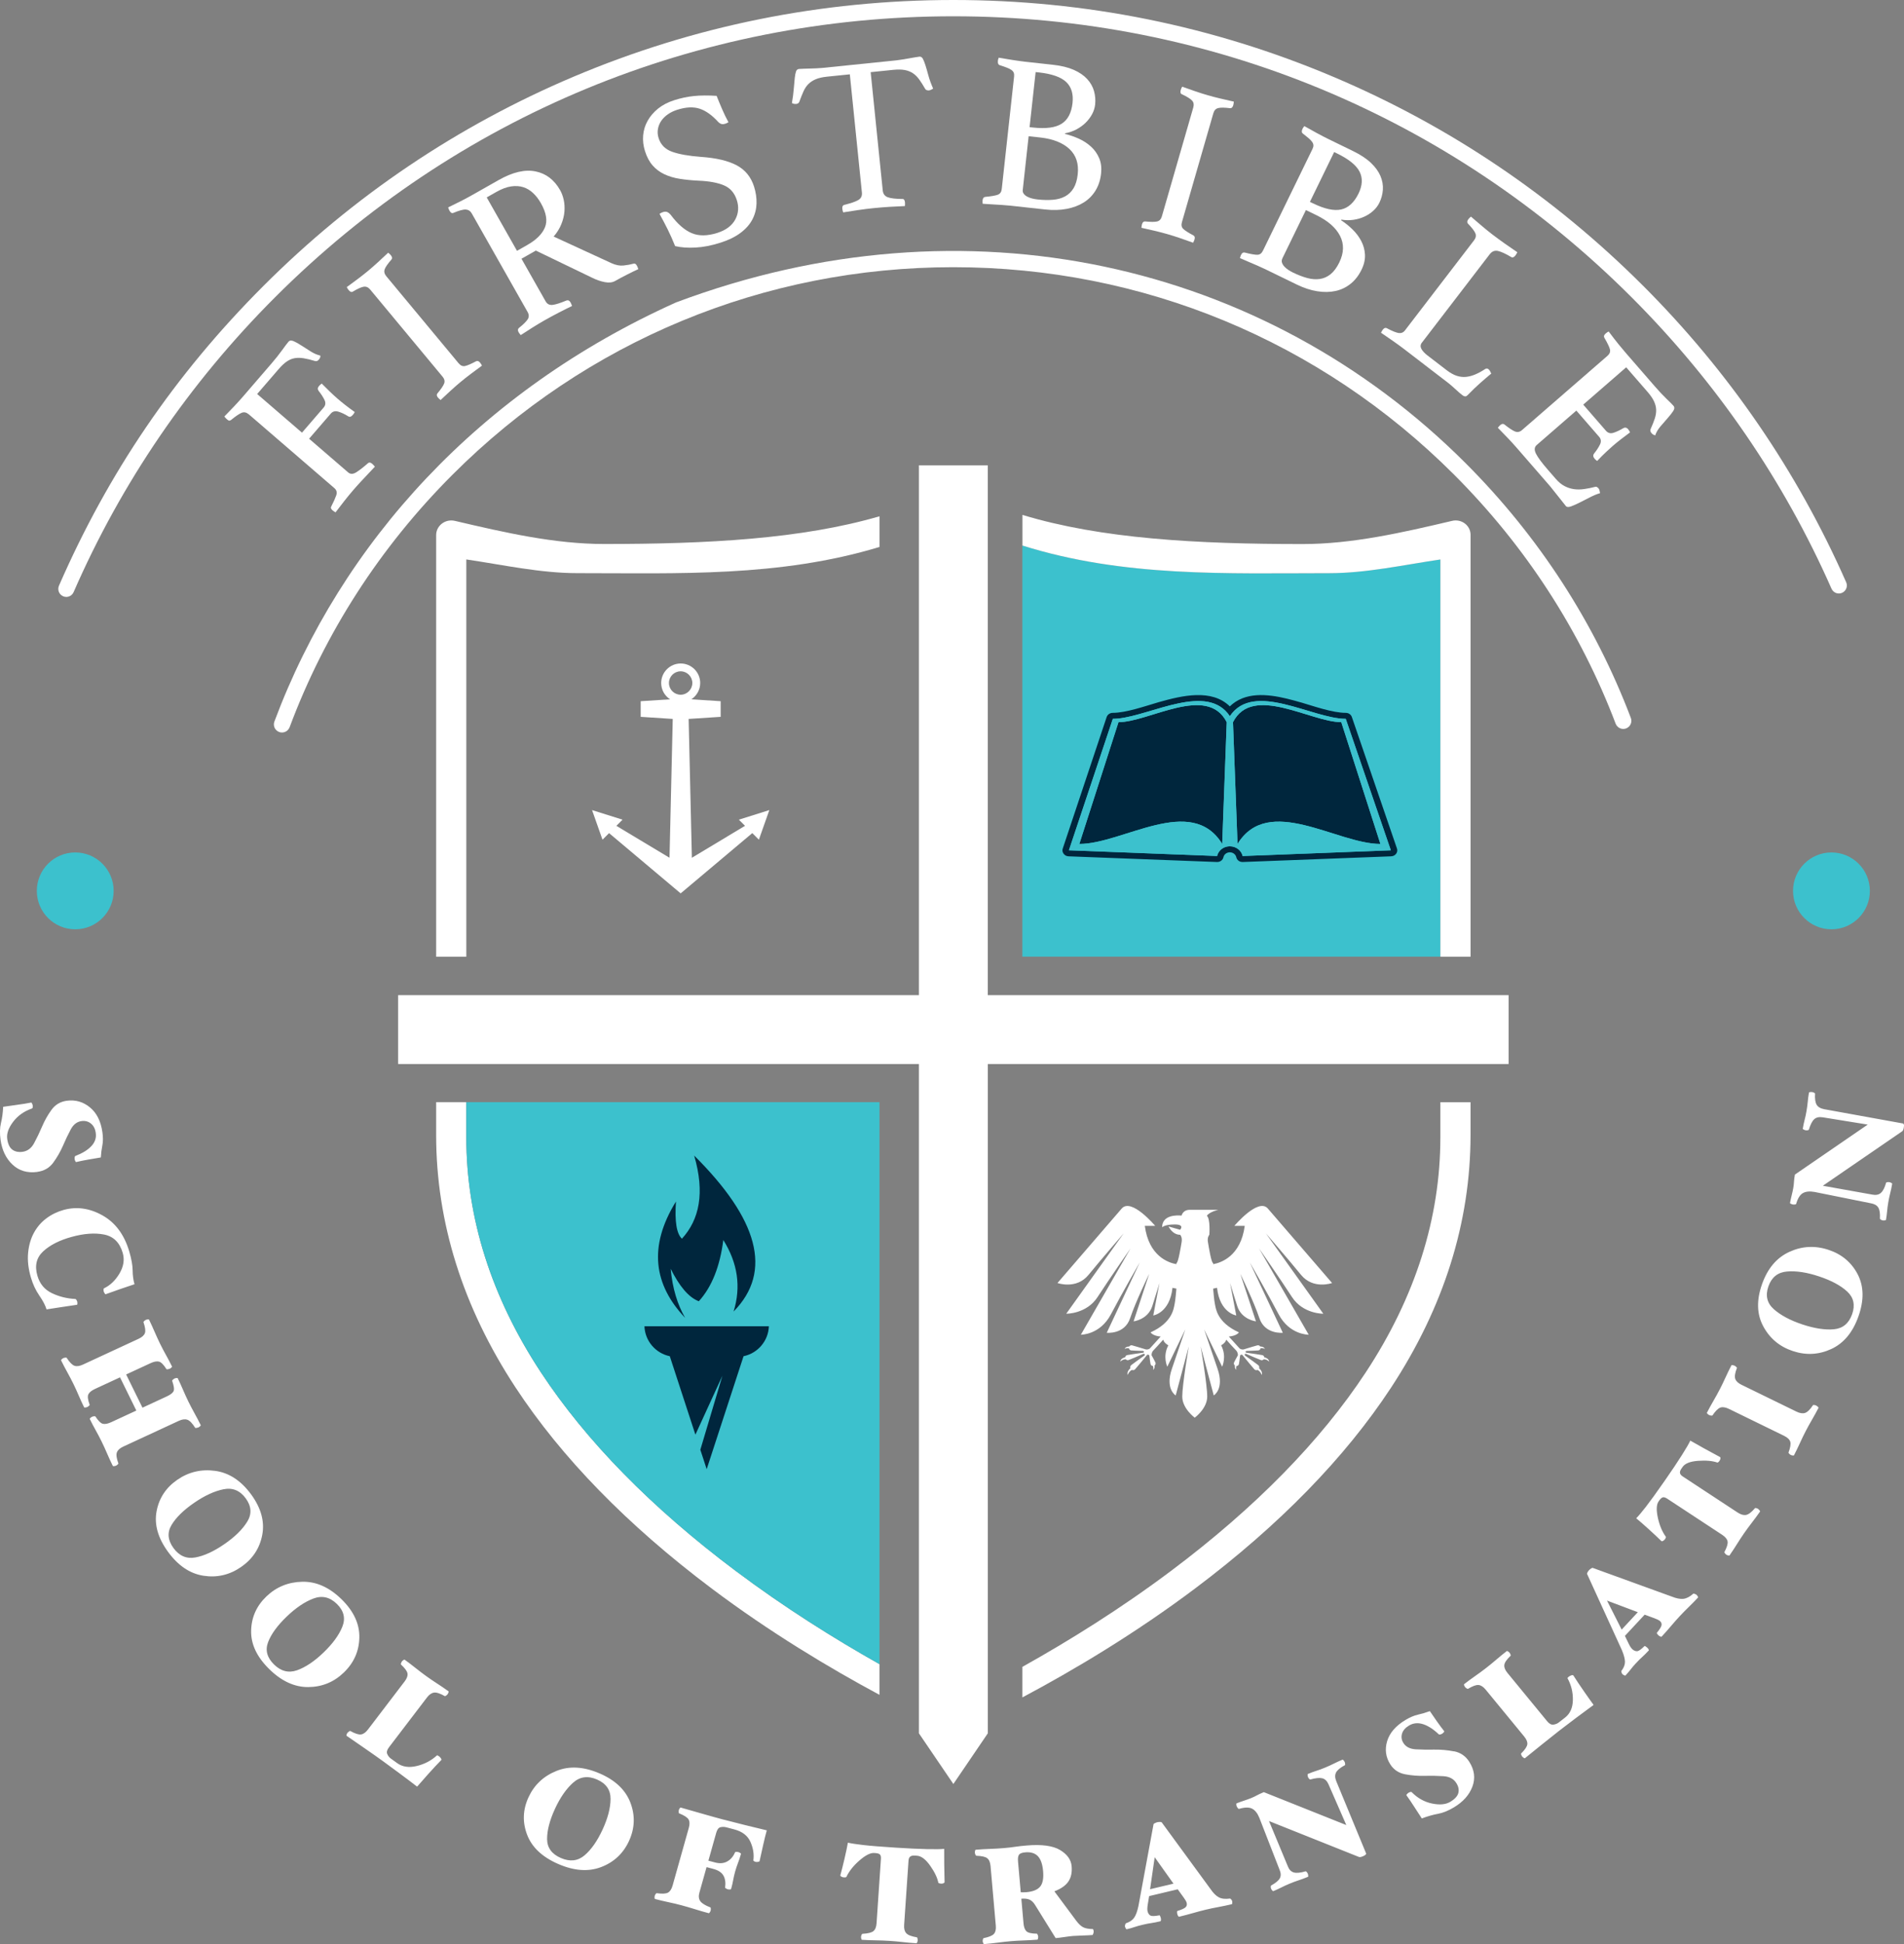 <?xml version="1.0" encoding="UTF-8"?><svg id="Layer_2" xmlns="http://www.w3.org/2000/svg" viewBox="0 0 701.75 716.41"><rect x="0" y="0" width="701.75" height="716.41" fill="#808080" stroke="none"/><defs><style>.cls-1{fill:#00263d;}.cls-1,.cls-2,.cls-3{stroke-width:0px;}.cls-2{fill:#3cc1cd;}.cls-3{fill:#fff;}</style></defs><g id="Layer_1-2"><path class="cls-2" d="M489.98,211.2c-37.76,0-75.68,1.6-113.17-10.19v151.52h154.06v-146.39c-13.71,2.03-27.38,5.05-40.89,5.05Z"/><path class="cls-2" d="M675.01,314.12c-7.82,0-14.16,6.34-14.16,14.16s6.34,14.16,14.16,14.16,14.16-6.34,14.16-14.16-6.34-14.16-14.16-14.16ZM27.73,314.12c-7.82,0-14.16,6.34-14.16,14.16s6.34,14.16,14.16,14.16,14.16-6.34,14.16-14.16-6.34-14.16-14.16-14.16Z"/><path class="cls-1" d="M479.37,258.8c4.73,1.38,11.73,3.88,16.63,3.88,1.05,0,1.94.62,2.25,1.54l16.62,48.45c.23.66.12,1.35-.31,1.94-.44.58-1.09.91-1.87.94l-54.62,2.09c-1.18.06-2.19-.69-2.41-1.75-.24-1.06-1.23-1.82-2.38-1.82s-2.15.76-2.37,1.82c-.24,1.06-1.24,1.81-2.42,1.75l-54.62-2.09c-.77-.03-1.4-.34-1.84-.94-.45-.59-.57-1.24-.33-1.94l16.17-48.43c.32-.94,1.21-1.56,2.27-1.56,4.93,0,12.17-2.56,16.97-3.95,8.62-2.44,19.46-4.99,26.16,1.56,1.31-1.27,2.86-2.29,4.67-2.99,6.58-2.57,14.93-.36,21.41,1.51ZM496,264.88c-12.31,0-33.94-14.08-42.71-.98-8.31-12.43-28.68-.39-41.19.88-.67.06-1.33.1-1.95.1l-16.18,48.44,54.62,2.11c.31-1.41,1.33-2.57,2.67-3.16.62-.27,1.31-.42,2.03-.42,2.31,0,4.26,1.54,4.71,3.58l54.62-2.11-16.61-48.44Z"/><path class="cls-1" d="M494.35,266.11l14.42,44.88c-16.1,0-41.26-18.51-52.66,0l-1.67-44.88c7.2-14.12,28.65,0,39.91,0Z"/><path class="cls-1" d="M452.14,266.11l-1.67,44.88c-11.4-18.51-36.56,0-52.66,0l14.43-44.88c11.25,0,32.7-14.12,39.9,0Z"/><path class="cls-2" d="M494.35,266.11c-11.26,0-32.71-14.12-39.91,0l1.67,44.88c11.4-18.51,36.56,0,52.66,0l-14.42-44.88ZM453.28,263.91c8.77-13.1,30.4.98,42.71.98l16.61,48.44-54.62,2.11c-.45-2.05-2.39-3.58-4.71-3.58-.72,0-1.41.15-2.03.42l-.79-1.28,1.67-44.88c-7.2-14.12-28.65,0-39.9,0l-.14-1.33c12.51-1.27,32.88-13.31,41.19-.88Z"/><path class="cls-2" d="M451.26,312.27c-1.35.59-2.36,1.76-2.67,3.16l-54.62-2.11,16.18-48.44c.62,0,1.28-.04,1.95-.1l.14,1.33-14.43,44.88c16.1,0,41.26-18.51,52.66,0l.79,1.28Z"/><path class="cls-3" d="M13.71,431.83c2.53-.33,4.5-1.47,5.92-3.41,1.41-1.94,2.58-3.97,3.51-6.09.97-2.26,1.95-4.3,2.93-6.14.98-1.84,2.32-2.87,4.03-3.09,1.3-.17,2.44.14,3.41.92.98.78,1.58,1.95,1.79,3.51.25,1.79-.3,3.4-1.65,4.83-1.35,1.43-3.31,2.63-5.89,3.61-.13.09-.21.25-.25.49-.03.24-.04.48,0,.71.02.17.1.38.22.65.13.27.24.4.34.39,1.18-.29,2.68-.6,4.51-.92,1.83-.32,3.36-.59,4.58-.78.1-1.57.28-3.04.56-4.43.28-1.39.29-3,.03-4.82-.57-4.08-2.1-7.15-4.6-9.2-2.49-2.05-5.33-2.87-8.51-2.45-2.39.32-4.29,1.44-5.68,3.38-1.4,1.94-2.55,4-3.47,6.18-.92,2.15-1.89,4.17-2.91,6.06-1.02,1.89-2.46,2.96-4.3,3.2-1.5.2-2.75-.07-3.74-.8-.99-.73-1.62-2.06-1.88-3.98-.26-1.89.45-3.97,2.16-6.24,1.7-2.27,4.03-3.92,6.98-4.95.13-.05.22-.19.26-.41.04-.22.04-.45,0-.68-.03-.2-.1-.43-.23-.7-.13-.27-.24-.4-.34-.39-1.56.31-3.36.6-5.41.87-2.05.27-3.69.5-4.91.7-.11,2.21-.38,4.2-.81,5.96-.43,1.76-.48,3.82-.16,6.18.54,3.85,2.02,6.91,4.43,9.17,2.42,2.27,5.44,3.16,9.06,2.69ZM69.04,523.16c.87.3,1.83,1.28,2.88,2.95.04.09.22.11.52.06.3-.05.53-.11.69-.18.19-.09.39-.23.6-.42.21-.19.3-.33.25-.42-.74-1.51-1.52-2.99-2.32-4.43-.8-1.45-1.55-2.88-2.25-4.3-.68-1.39-1.32-2.79-1.92-4.21-.6-1.41-1.26-2.86-1.99-4.34-.04-.09-.2-.12-.47-.09-.27.03-.51.1-.73.2-.16.07-.34.2-.55.39-.21.19-.31.34-.3.44.67,1.91.84,3.2.52,3.85-.33.65-1.16,1.29-2.5,1.91l-8.96,4.15-6.01-12.24,8.96-4.15c1.24-.58,2.27-.78,3.09-.6.81.18,1.74,1.1,2.79,2.77.05.09.22.11.52.06.3-.05.53-.11.69-.18.19-.09.39-.23.6-.42.21-.19.29-.33.25-.42-.73-1.48-1.47-2.9-2.23-4.25-.76-1.35-1.48-2.73-2.16-4.12-.68-1.39-1.35-2.85-2.01-4.38-.66-1.53-1.35-3.04-2.07-4.52-.04-.09-.2-.12-.47-.09-.27.03-.51.1-.73.2-.16.07-.34.2-.55.39-.21.19-.31.34-.3.44.64,1.85.82,3.19.54,4.01s-1.07,1.52-2.34,2.12l-20.48,9.49c-1.28.59-2.33.74-3.16.44-.83-.3-1.79-1.27-2.87-2.93-.08-.08-.26-.1-.54-.06-.29.04-.51.1-.66.17-.22.1-.43.24-.62.43-.2.18-.27.32-.23.41.73,1.48,1.5,2.95,2.31,4.41.81,1.46,1.56,2.89,2.24,4.28.68,1.39,1.32,2.8,1.93,4.23.61,1.43,1.27,2.88,2,4.36.04.09.21.12.49.08.29-.04.52-.1.71-.19.16-.07.35-.21.57-.4.23-.2.32-.34.27-.43-.67-1.84-.83-3.12-.46-3.85.37-.73,1.18-1.38,2.42-1.96l9.24-4.28,6.01,12.24-9.24,4.28c-1.28.59-2.3.79-3.09.6-.78-.19-1.71-1.1-2.77-2.72-.08-.08-.26-.09-.54-.05-.29.04-.51.1-.66.17-.22.1-.43.24-.62.43-.2.18-.27.32-.23.41.73,1.48,1.47,2.89,2.22,4.23.75,1.34,1.47,2.71,2.15,4.1.68,1.39,1.36,2.86,2.02,4.41.66,1.55,1.36,3.06,2.09,4.54.05.09.21.12.5.08.29-.04.52-.1.71-.19.16-.07.35-.21.57-.4.23-.2.32-.34.27-.43-.67-1.84-.86-3.18-.55-4.03.31-.85,1.08-1.56,2.33-2.14l20.48-9.49c1.24-.58,2.3-.71,3.17-.41ZM221.08,653.53c-5.88-2.56-11.21-2.88-15.98-.96-4.78,1.92-8.21,5.16-10.31,9.71-2.1,4.55-2.28,9.15-.52,13.78,1.75,4.63,5.57,8.23,11.45,10.79,5.88,2.56,11.17,2.94,15.88,1.13s8.11-5,10.22-9.58c2.14-4.64,2.33-9.32.56-14.04-1.77-4.72-5.53-8.33-11.29-10.83ZM222.09,674.18c-1.95,4.22-4.16,7.38-6.64,9.49-2.49,2.11-5.39,2.44-8.73.99-3.36-1.46-5.06-3.79-5.08-6.97s.95-6.9,2.9-11.15c1.92-4.16,4.14-7.36,6.67-9.62,2.53-2.26,5.48-2.65,8.85-1.18,3.33,1.45,4.99,3.83,4.97,7.15-.02,3.31-1,7.08-2.94,11.3ZM92.59,550.72c-3.73-5.11-8.15-8.01-13.27-8.72-5.12-.7-9.77.39-13.96,3.28-4.19,2.89-6.74,6.76-7.65,11.61-.91,4.86.49,9.84,4.22,14.95,3.73,5.11,8.09,8.04,13.08,8.81,4.99.77,9.6-.3,13.82-3.21,4.27-2.94,6.88-6.89,7.82-11.82s-.42-9.9-4.06-14.9ZM91.12,560.73c-1.75,2.85-4.56,5.61-8.44,8.28-3.88,2.67-7.44,4.31-10.69,4.9-3.24.59-5.92-.56-8.04-3.45-2.13-2.92-2.38-5.76-.73-8.51,1.64-2.75,4.42-5.48,8.33-8.17,3.82-2.63,7.42-4.3,10.78-4.99,3.36-.69,6.1.42,8.24,3.34,2.11,2.89,2.3,5.76.55,8.61ZM28.37,480.79c.1-.03.15-.2.15-.51,0-.31-.03-.55-.07-.71-.05-.16-.14-.35-.28-.58-.14-.22-.28-.33-.42-.33-3.09-.15-5.97-.87-8.64-2.15-2.67-1.28-4.44-3.4-5.31-6.36-1.09-3.7-.39-6.71,2.1-9.02,2.49-2.31,5.97-4.09,10.45-5.33,4.57-1.27,8.58-1.56,12.03-.88,3.44.68,5.72,2.92,6.84,6.72.74,2.51.35,5.05-1.17,7.62-1.52,2.56-3.43,4.39-5.73,5.48-.11.1-.17.26-.18.49,0,.23.02.42.06.58.07.23.18.47.35.74.17.27.3.39.4.36,1.62-.59,3.4-1.22,5.35-1.9,1.95-.68,3.71-1.28,5.28-1.78-.44-1.48-.67-3.18-.69-5.08-.02-1.91-.44-4.23-1.24-6.97-1.83-6.21-5.12-10.65-9.88-13.32-4.76-2.67-9.55-3.33-14.35-2-2.32.65-4.43,1.67-6.32,3.09-1.9,1.41-3.43,3.19-4.59,5.32-1.17,2.13-1.88,4.6-2.15,7.41s.08,5.85,1.05,9.14c.72,2.45,1.75,4.64,3.09,6.59,1.34,1.94,2.23,3.64,2.65,5.09,1.2-.19,2.97-.47,5.32-.82,2.35-.36,4.32-.65,5.9-.88ZM125.95,589.38c-4.53-4.46-9.38-6.63-14.54-6.52-5.17.11-9.58,1.92-13.23,5.42-3.65,3.5-5.53,7.73-5.62,12.66-.1,4.94,2.12,9.63,6.65,14.09,4.53,4.45,9.32,6.67,14.38,6.64,5.06-.03,9.43-1.8,13.1-5.33,3.73-3.58,5.64-7.87,5.75-12.89.11-5.02-2.06-9.71-6.49-14.07ZM126.16,599.48c-1.25,3.08-3.57,6.25-6.95,9.49-3.38,3.25-6.63,5.41-9.73,6.51-3.1,1.09-5.94.38-8.5-2.15-2.59-2.55-3.3-5.31-2.14-8.29,1.16-2.98,3.45-6.1,6.86-9.37,3.33-3.2,6.6-5.41,9.8-6.62,3.2-1.21,6.09-.54,8.69,2.01,2.57,2.53,3.22,5.33,1.97,8.41ZM348,681.28c-1.01.13-3.08.17-6.2.11-3.12-.07-7.02-.25-11.7-.55-5.47-.35-9.47-.67-12.01-.97-2.53-.3-4.4-.58-5.59-.86-.28,1.59-.7,3.59-1.26,5.98-.56,2.4-1.07,4.42-1.53,6.07-.01.17.12.33.41.48.28.15.58.24.89.26.14.01.32,0,.54-.01.22-.02.36-.08.4-.17,1.01-2.12,2.61-4.14,4.82-6.06s4.01-2.84,5.42-2.75l.41.03c.86.06,1.43.23,1.72.54.29.3.41.82.36,1.56l-1.61,23.76c-.09,1.37-.48,2.34-1.16,2.9-.68.56-2.04.89-4.08,1-.11.03-.21.17-.31.43-.1.26-.16.48-.17.64-.01.2.01.44.08.71.07.27.15.41.26.42,1.68.11,3.39.18,5.11.2,1.72.03,3.38.09,4.96.19,1.55.1,3.19.24,4.92.44,1.73.2,3.42.34,5.07.45.1,0,.21-.12.31-.38.1-.26.16-.49.18-.69.01-.17-.02-.4-.08-.68-.07-.29-.15-.44-.26-.45-1.98-.33-3.28-.83-3.89-1.51s-.87-1.68-.78-3.02l1.62-23.76c.05-.67.25-1.15.62-1.45.37-.3.94-.42,1.73-.37l.77.05c1.58.1,3.2,1.32,4.85,3.66,1.65,2.34,2.66,4.44,3.02,6.31.03.07.16.14.4.2.24.07.43.1.56.11.34.02.65-.02.92-.14.27-.12.41-.26.42-.43-.06-2.12-.11-4.29-.13-6.5-.02-2.22-.03-4.13-.02-5.74ZM161.1,620.36c-1.44-.93-2.79-1.85-4.06-2.77-1.25-.9-2.54-1.88-3.89-2.96-1.35-1.07-2.68-2.09-4.01-3.05-.08-.06-.24-.01-.46.14-.22.15-.41.32-.55.51-.1.13-.2.33-.3.6-.09.27-.11.44-.05.53,1.46,1.34,2.27,2.44,2.41,3.3.14.85-.21,1.83-1.05,2.93l-13.51,17.71c-.84,1.1-1.7,1.71-2.58,1.83-.88.12-2.2-.31-3.95-1.28-.1-.03-.27.03-.5.2-.23.17-.4.32-.51.45-.14.19-.26.41-.34.66-.09.25-.09.41,0,.47,1.4.97,3.53,2.43,6.36,4.39,2.84,1.96,5.14,3.58,6.91,4.86,1.63,1.18,3.74,2.72,6.31,4.64,2.57,1.91,4.71,3.52,6.41,4.84.88-1.04,2.24-2.58,4.08-4.63,1.84-2.05,3.43-3.76,4.78-5.12.15-.14.12-.37-.09-.69-.21-.32-.47-.59-.77-.8-.2-.14-.35-.23-.47-.27-.12-.04-.2-.04-.24.02-2.1,1.91-4.58,3.21-7.44,3.89-2.86.69-5.26.33-7.2-1.06l-2.37-1.71c-.55-.4-.98-.95-1.29-1.65-.31-.7-.09-1.53.65-2.5l13.98-18.32c.82-1.08,1.69-1.68,2.6-1.81s2.24.3,3.97,1.29c.08.06.25,0,.49-.18.24-.18.42-.34.52-.47.12-.16.23-.38.33-.64.1-.27.1-.43.02-.49-1.36-.98-2.75-1.93-4.19-2.86ZM266.68,670.52c-2.13-.57-4.85-1.32-8.15-2.27-3.31-.94-5.85-1.67-7.64-2.18-.1-.03-.23.07-.38.29-.15.22-.26.44-.32.67-.05.16-.06.38-.05.66,0,.28.06.45.15.51,1.86.74,3.02,1.48,3.47,2.22.45.74.49,1.78.12,3.11l-5.98,21.27c-.37,1.33-.95,2.2-1.72,2.62-.78.42-2.16.48-4.16.2-.11,0-.24.13-.4.36-.16.24-.26.44-.3.6-.06.23-.09.47-.07.74.02.26.07.41.17.44,1.63.43,3.28.83,4.95,1.18,1.67.35,3.27.73,4.8,1.14,1.53.41,3.18.89,4.95,1.44,1.77.56,3.47,1.05,5.1,1.48.1.03.23-.08.38-.31.16-.24.26-.45.32-.65.05-.16.06-.39.06-.69,0-.3-.06-.46-.16-.49-1.87-.71-3.11-1.47-3.7-2.28-.59-.81-.71-1.87-.34-3.16l2.64-9.4,2.49.66c1.83.49,3.07,1.31,3.73,2.47.65,1.16.86,2.62.62,4.36-.03.1.07.22.3.37.23.15.46.25.69.31.23.06.49.09.76.07.27-.02.42-.07.45-.17.33-1.16.58-2.25.76-3.26.18-1.01.42-2.08.74-3.21.31-1.1.66-2.15,1.05-3.16.39-1.01.75-2.11,1.09-3.3.03-.1-.07-.22-.3-.37-.23-.15-.46-.25-.69-.31-.23-.06-.49-.09-.76-.07-.27.01-.42.07-.45.17-.64,1.53-1.6,2.65-2.87,3.35-1.27.71-2.75.83-4.45.38l-2.49-.66,2.87-10.22c.35-1.26.89-1.97,1.61-2.12.72-.16,1.43-.14,2.13.04l2.99.79c2.93.78,4.9,2.31,5.91,4.61,1.02,2.3,1.37,4.57,1.06,6.81-.02.06.07.16.27.28.2.12.36.2.5.23.3.08.62.09.96.02.34-.07.53-.16.57-.29.33-1.54.75-3.47,1.28-5.78.52-2.31.98-4.16,1.37-5.55-2.05-.47-4.74-1.13-8.08-1.96-3.34-.84-5.96-1.5-7.85-2ZM579.9,617.43c-.1-.18-.34-.21-.71-.1-.37.12-.7.29-1,.52-.19.15-.32.27-.39.37-.07.1-.09.17-.05.23,1.36,2.46,2.01,5.12,1.96,7.99-.05,2.87-1.02,5.03-2.9,6.49l-2.3,1.79c-.54.42-1.2.68-1.97.79-.77.11-1.55-.31-2.32-1.26l-14.64-17.82c-.86-1.05-1.24-2.02-1.13-2.91.1-.89.87-2.02,2.31-3.39.08-.06.06-.23-.05-.5-.11-.28-.23-.48-.33-.61-.13-.16-.31-.31-.55-.47-.24-.16-.4-.21-.48-.14-1.32,1.02-2.63,2.09-3.92,3.2-1.29,1.11-2.56,2.15-3.8,3.11-1.21.94-2.52,1.9-3.94,2.89-1.42.99-2.77,1.99-4.06,2.99-.08.06-.07.22.02.47.09.25.22.46.37.65.11.13.28.28.52.43.24.16.41.22.51.18,1.71-1.03,3.01-1.5,3.9-1.42.88.09,1.77.66,2.65,1.74l14.16,17.23c.88,1.07,1.27,2.04,1.16,2.89-.11.86-.87,1.99-2.28,3.38-.06.09-.04.27.07.52.1.26.21.46.32.59.15.18.34.35.57.49.23.15.38.19.46.12,1.32-1.07,3.33-2.69,6-4.85,2.68-2.16,4.88-3.91,6.6-5.25,1.59-1.23,3.67-2.81,6.23-4.74,2.57-1.92,4.72-3.52,6.46-4.78-.81-1.09-1.99-2.76-3.56-5.02-1.56-2.25-2.86-4.19-3.87-5.8ZM669.4,517.93c-.15-.08-.38-.14-.68-.19-.3-.05-.47-.03-.52.06-1.07,1.61-2.04,2.56-2.92,2.85-.88.28-1.93.12-3.17-.48l-20.28-9.9c-1.23-.6-1.99-1.33-2.28-2.18-.29-.85-.09-2.18.61-3.97.05-.09-.04-.24-.26-.44-.22-.2-.41-.34-.57-.42-.22-.1-.46-.18-.73-.21-.27-.04-.43-.01-.47.08-.76,1.46-1.48,2.96-2.17,4.47-.69,1.52-1.39,2.97-2.1,4.34-.71,1.38-1.49,2.79-2.34,4.25-.85,1.46-1.66,2.92-2.41,4.39-.05.09.03.23.24.43.21.2.4.34.59.43.15.08.37.14.66.18.29.05.47.03.54-.04,1.13-1.66,2.11-2.63,2.95-2.91.84-.28,1.89-.11,3.15.5l20.28,9.9c1.26.62,2.03,1.34,2.3,2.16.27.82.05,2.17-.64,4.04-.02.1.08.26.29.45.21.2.39.33.54.41.18.09.42.16.7.2.28.05.45.02.5-.07.76-1.47,1.48-2.97,2.18-4.5s1.4-2.99,2.11-4.36c.71-1.38,1.49-2.78,2.33-4.23.84-1.44,1.64-2.9,2.4-4.36.05-.09-.03-.23-.22-.42-.19-.19-.4-.33-.61-.44ZM625.25,587.65c-.13-.11-.34-.22-.64-.32-.3-.1-.48-.12-.55-.04-1.28,1.13-2.5,1.75-3.65,1.87-1.15.12-2.58-.16-4.27-.84l-29.13-10.57c-.1-.04-.3.03-.59.22-.29.19-.55.4-.75.62-.21.22-.4.49-.56.79-.17.3-.22.5-.17.6l12.83,28.07c.75,1.79,1.13,3.23,1.14,4.32,0,1.09-.43,2.21-1.33,3.37-.04.1-.02.29.08.58s.21.49.34.61c.13.11.32.24.59.38.26.14.43.17.5.1.78-.84,1.43-1.6,1.95-2.28.51-.68,1.15-1.42,1.91-2.24.92-.99,1.69-1.76,2.31-2.3.62-.54,1.42-1.34,2.42-2.41.07-.07.04-.23-.1-.46-.13-.23-.29-.42-.47-.58-.13-.11-.31-.25-.55-.42-.24-.17-.4-.21-.46-.14-1.25,1.25-2.17,1.87-2.76,1.88-.58,0-1.15-.23-1.68-.7-.23-.2-.46-.49-.7-.85-.24-.37-.47-.78-.69-1.24l-1.38-2.86,7.28-7.82,3.63,1.34c.35.13.72.28,1.1.46.39.18.69.37.89.54.51.45.71.98.59,1.57-.12.6-.69,1.53-1.72,2.79-.04.1.02.26.19.47.17.22.32.38.45.49.18.16.39.29.64.39.25.11.41.12.48.05,1.13-1.22,2.27-2.5,3.42-3.86,1.15-1.36,2.25-2.61,3.32-3.75.95-1.02,2.02-2.11,3.21-3.27,1.2-1.16,2.35-2.33,3.46-3.53.07-.07.03-.23-.12-.47-.15-.24-.3-.43-.45-.56ZM597.69,600.49l-5.4-10.69,11.36,4.28-5.96,6.41ZM673.94,460.56c-4.95-1.65-9.77-1.4-14.44.74-4.67,2.14-8.03,6.11-10.08,11.91-2.09,5.92-1.93,11.11.47,15.55,2.4,4.45,6.03,7.48,10.89,9.09,4.86,1.62,9.58,1.37,14.17-.75,4.59-2.12,7.93-6.14,10.02-12.06,2.09-5.92,1.99-11.08-.29-15.47-2.28-4.38-5.86-7.39-10.75-9.02ZM682.63,484.27c-1.2,3.39-3.42,5.24-6.68,5.55-3.26.31-7.16-.29-11.69-1.79-4.43-1.48-7.92-3.34-10.46-5.58-2.54-2.24-3.21-5.06-2.02-8.45,1.18-3.36,3.47-5.18,6.87-5.46,3.4-.29,7.35.32,11.84,1.82,4.5,1.5,7.94,3.35,10.33,5.56,2.39,2.21,2.99,5,1.81,8.35ZM701.69,414.38c-.08-.23-.17-.36-.28-.38l-29.02-5.26c-1.39-.26-2.33-.81-2.84-1.66-.5-.85-.7-2.21-.58-4.09.02-.1-.11-.21-.39-.34-.27-.13-.5-.21-.67-.23-.24-.04-.49-.04-.76,0-.27.04-.41.11-.43.21-.19,1.09-.34,2.22-.45,3.39-.11,1.17-.27,2.35-.48,3.54-.2,1.16-.42,2.18-.66,3.07-.24.9-.47,1.99-.69,3.28-.02.1.1.21.36.34.26.13.49.21.69.24.24.04.48.04.73,0,.25-.04.4-.11.46-.21.57-1.88,1.22-3.16,1.97-3.85.75-.7,1.82-.93,3.21-.7l16.52,2.67-26.85,18.43c-.19,1.11-.3,2.03-.34,2.74-.04.72-.12,1.47-.26,2.26-.12.68-.31,1.56-.58,2.64-.27,1.08-.48,2.01-.61,2.8-.02.1.1.21.34.33.24.12.48.2.72.24.17.03.4.03.68,0,.28-.02.45-.08.5-.17.6-2.08,1.43-3.42,2.5-4.02,1.07-.61,2.51-.75,4.34-.42l20.62,4.15c1.36.22,2.3.75,2.82,1.58.52.83.72,2.21.61,4.12.02.11.14.23.36.36.22.14.45.23.69.27.2.03.45.03.73-.01.29-.04.44-.11.46-.21.19-1.12.33-2.19.42-3.22.09-1.02.23-2.13.44-3.32.2-1.16.43-2.26.7-3.3.27-1.04.51-2.19.72-3.45.02-.1-.1-.21-.36-.34-.26-.13-.49-.21-.69-.24-.24-.04-.49-.04-.76,0-.27.04-.41.11-.43.21-.53,1.88-1.2,3.15-1.99,3.8-.79.65-1.85.84-3.16.56l-18.17-3.25,29.18-20.02c.19-.1.34-.28.43-.54.1-.26.18-.57.24-.93.08-.5.09-.86,0-1.1ZM648.01,556.02c-.14-.09-.36-.18-.65-.27-.29-.09-.47-.1-.52-.01-1.29,1.5-2.39,2.33-3.3,2.5-.91.17-1.93-.12-3.08-.87l-20.3-13.34c-.57-.38-.89-.79-.97-1.24-.08-.46.1-1,.55-1.64l.43-.62c.89-1.28,2.79-2.02,5.7-2.23s5.29,0,7.13.65c.08.01.2-.07.38-.23.18-.17.31-.3.38-.42.19-.28.3-.56.34-.84.03-.28-.03-.47-.17-.56-1.92-1.02-3.86-2.07-5.84-3.17-1.98-1.1-3.69-2.06-5.11-2.88-.39.91-1.4,2.67-3.03,5.25-1.63,2.59-3.76,5.77-6.39,9.54-3.07,4.41-5.38,7.6-6.92,9.58-1.54,1.98-2.74,3.4-3.59,4.25,1.27,1.04,2.83,2.4,4.68,4.08,1.85,1.68,3.39,3.13,4.62,4.34.14.09.35.06.63-.1.28-.16.51-.37.68-.62.08-.11.16-.27.26-.46.1-.2.11-.34.05-.42-1.37-1.91-2.36-4.28-2.96-7.1-.6-2.82-.5-4.79.29-5.93l.23-.33c.48-.69.93-1.08,1.35-1.18.42-.09.94.07,1.57.48l20.29,13.34c1.17.77,1.83,1.58,1.99,2.43.16.85-.24,2.16-1.18,3.93-.03.1.05.26.23.48.18.22.34.38.48.47.17.11.39.21.67.29.28.08.44.08.5,0,.95-1.36,1.87-2.76,2.76-4.19.89-1.43,1.79-2.79,2.67-4.06.87-1.25,1.83-2.55,2.87-3.9,1.05-1.35,2.03-2.7,2.96-4.03.06-.08,0-.23-.19-.45-.18-.22-.35-.38-.53-.5ZM453.76,699.94c-.19-.25-.33-.36-.43-.34-1.71.24-3.08.09-4.1-.45-1.02-.53-2.04-1.54-3.05-3.02l-18.02-24.62c-.06-.09-.26-.13-.62-.14-.35,0-.68.03-.98.1-.3.07-.61.19-.92.35-.32.16-.48.29-.49.4l-5.58,30.23c-.41,1.89-.93,3.29-1.55,4.2-.62.91-1.64,1.6-3.05,2.07-.09.06-.18.23-.27.53-.09.3-.11.52-.07.69.04.16.13.38.27.63.14.26.25.38.36.35,1.13-.27,2.11-.55,2.93-.83.81-.28,1.77-.55,2.88-.81,1.34-.32,2.42-.53,3.24-.64.83-.11,1.96-.33,3.4-.68.1-.02.16-.17.18-.43.02-.27,0-.51-.05-.74-.04-.16-.11-.38-.22-.65-.1-.27-.21-.39-.3-.37-1.76.35-2.88.37-3.37.05-.49-.31-.82-.81-.99-1.5-.07-.29-.1-.66-.09-1.09.02-.44.06-.9.15-1.41l.51-3.12,10.54-2.51,2.23,3.09c.22.29.43.62.65.98.22.36.36.67.42.93.17.65.03,1.19-.41,1.62-.44.43-1.45.89-3.03,1.37-.09.06-.13.22-.11.49.02.27.04.49.08.65.06.23.16.45.3.68.14.23.27.33.37.3,1.64-.39,3.33-.84,5.06-1.33,1.74-.5,3.37-.93,4.91-1.3,1.37-.33,2.89-.64,4.55-.95,1.66-.31,3.29-.65,4.9-1.03.1-.02.16-.18.18-.46.02-.28,0-.52-.05-.71-.04-.16-.15-.37-.34-.62ZM423.88,696.16l1.7-11.79,6.93,9.74-8.64,2.05ZM535.9,645.37c-2.4-.47-4.78-.68-7.15-.65-2.52.05-4.84.01-6.96-.11-2.12-.13-3.64-.9-4.54-2.33-.69-1.08-.86-2.22-.52-3.41.34-1.19,1.2-2.19,2.58-3.02,1.59-.95,3.32-1.11,5.21-.5,1.89.62,3.82,1.87,5.79,3.76.13.08.32.09.56.02.24-.06.46-.16.67-.28.15-.09.32-.24.53-.46.2-.22.28-.37.22-.46-.75-.93-1.65-2.14-2.7-3.63-1.05-1.49-1.91-2.75-2.59-3.76-1.51.55-2.98.99-4.4,1.3-1.42.32-2.93.96-4.55,1.93-3.61,2.16-5.87,4.77-6.79,7.81-.92,3.05-.54,5.9,1.14,8.55,1.27,2,3.09,3.22,5.49,3.68,2.39.45,4.8.65,7.22.57,2.39-.06,4.69-.01,6.88.13s3.78.98,4.75,2.52c.8,1.25,1.05,2.47.76,3.64-.29,1.17-1.28,2.27-2.98,3.29-1.67,1-3.92,1.21-6.74.62-2.82-.59-5.32-1.99-7.48-4.19-.1-.1-.27-.12-.49-.06-.23.06-.44.15-.65.27-.18.11-.37.27-.57.49-.2.22-.28.37-.22.46.92,1.26,1.92,2.74,3.01,4.45s1.97,3.07,2.65,4.08c2.12-.8,4.1-1.36,5.94-1.7,1.83-.33,3.79-1.12,5.88-2.37,3.4-2.04,5.68-4.59,6.83-7.66,1.15-3.07.77-6.11-1.15-9.14-1.34-2.11-3.21-3.4-5.61-3.87ZM402.72,710.84c-1.6-.03-2.79-.27-3.59-.71-.8-.44-1.61-1.21-2.44-2.32l-8.08-10.87c2.45-.94,4.17-2.15,5.17-3.63.99-1.48,1.39-3.35,1.19-5.62-.21-2.4-1.63-4.39-4.26-5.97-2.63-1.58-6.73-2.14-12.29-1.67-1.68.14-3.14.3-4.37.49-1.23.19-2.63.35-4.21.48-1.58.13-3.26.23-5.03.29-1.78.06-3.5.17-5.19.31-.1,0-.19.14-.25.4-.06.26-.09.5-.06.74.02.17.08.38.19.64.11.26.22.4.32.43,2.01.07,3.36.37,4.05.92.69.55,1.09,1.51,1.21,2.87l1.94,21.97c.12,1.37-.11,2.38-.69,3.03-.58.65-1.86,1.18-3.83,1.58-.1.04-.18.2-.24.47-.06.27-.09.5-.07.66.02.23.08.47.19.71.11.24.21.36.32.35,1.68-.14,3.37-.32,5.06-.55,1.69-.23,3.33-.4,4.91-.54,1.58-.13,3.16-.22,4.75-.27,1.58-.05,3.22-.14,4.9-.28.1,0,.19-.15.25-.43.06-.27.08-.51.07-.71-.01-.17-.08-.39-.19-.66-.11-.28-.22-.41-.32-.4-2.01-.03-3.3-.34-3.87-.94-.57-.59-.92-1.55-1.03-2.89l-.8-9.06c1.24-.1,2.23,0,2.99.33s1.44.96,2.04,1.92l7.62,12.27c.82-.07,1.9-.2,3.23-.4,1.33-.2,2.41-.33,3.23-.4.58-.05,1.67-.1,3.25-.15,1.59-.05,2.86-.11,3.82-.19.1,0,.2-.15.3-.43s.15-.52.17-.72c.02-.17,0-.39-.08-.67-.08-.28-.17-.41-.27-.41ZM383.34,695.22c-.97,1.16-2.68,1.84-5.11,2.04-.34.03-.71.04-1.11.04-.4,0-.7,0-.91-.02l-1-11.31c-.1-1.17.01-2,.35-2.5.34-.5,1.12-.8,2.36-.9,1.99-.17,3.52.3,4.59,1.4,1.07,1.11,1.71,2.94,1.94,5.51.24,2.67-.13,4.58-1.1,5.74ZM492.43,653.13c.46-.86,1.55-1.76,3.24-2.67.1-.04.13-.21.09-.5-.03-.29-.08-.52-.15-.67-.1-.22-.23-.42-.41-.62-.18-.2-.32-.28-.41-.24-1.05.43-2.11.91-3.18,1.45-1.08.54-2.19,1.04-3.33,1.51-1.11.46-2.12.83-3.02,1.11-.91.28-1.98.68-3.22,1.19-.1.04-.13.2-.1.48.03.28.08.51.16.7.09.22.23.42.4.6.17.18.31.27.42.26,1.93-.54,3.4-.69,4.41-.45,1.01.24,1.78.99,2.33,2.26l6.54,14.98-30.4-12.13c-1.07.44-1.92.84-2.57,1.19-.64.36-1.34.69-2.1,1-.66.27-1.52.58-2.6.94-1.08.35-2,.69-2.76,1-.1.04-.13.19-.11.45s.08.5.17.72c.07.16.19.34.36.56.17.22.31.33.42.32,2.12-.62,3.73-.66,4.83-.11,1.1.55,2,1.66,2.69,3.34l7.45,19.13c.54,1.23.59,2.29.14,3.16-.44.87-1.53,1.77-3.25,2.71-.08.07-.12.23-.12.49,0,.26.05.49.14.71.08.18.21.38.4.6.19.21.33.3.42.26,1.08-.45,2.09-.9,3.02-1.38.93-.48,1.97-.95,3.11-1.42,1.11-.46,2.19-.86,3.24-1.2,1.05-.34,2.17-.76,3.38-1.26.1-.04.13-.2.1-.48-.03-.28-.08-.51-.16-.7-.1-.22-.23-.42-.41-.62-.18-.2-.32-.28-.41-.24-1.92.57-3.38.71-4.37.41-.99-.3-1.72-1.07-2.18-2.29l-6.92-16.64,33.04,13.19c.19.1.43.12.7.07.27-.06.59-.16.93-.3.48-.2.79-.39.95-.58.16-.19.22-.34.18-.43l-11-26.62c-.52-1.28-.55-2.35-.08-3.21ZM224.47,306.99l23.89,20.1,2.51,2.11,2.51-2.11,23.89-20.1,2.43,2.43,3.85-10.91-11.23,3.53,2.27,2.27-19.59,11.77-1.19-51.16,11.81-.77v-5.76l-10.82-.7c1.96-1.29,3.27-3.5,3.27-6.01,0-3.97-3.23-7.19-7.19-7.19s-7.19,3.23-7.19,7.19c0,2.52,1.3,4.73,3.27,6.01l-10.82.7v5.76l11.81.77-1.19,51.16-19.59-11.77,2.27-2.27-11.23-3.53,3.85,10.91,2.43-2.43ZM246.55,251.68c0-2.38,1.94-4.31,4.31-4.31s4.31,1.94,4.31,4.31-1.94,4.32-4.31,4.32-4.31-1.94-4.31-4.32ZM364.07,392.09h191.95v-25.39h-191.95v-195.23h-25.39v195.23h-191.95v25.39h191.95v246.62l12.7,18.68,12.7-18.68v-246.62ZM455.67,504.8s-.18-.64.04-1.43c.4,0,.76-.26.89-.65.09-.28.3-1.84.46-3.19.07-.42.76-.33.76-.33,1.44,1.75,4.22,5.13,4.53,5.42.32.3.78.36,1.16.19,1.22.67,1.5,1.89,1.5,1.89.44-1.16-.53-2.13-.95-2.48.14-.39.05-.84-.27-1.14-.27-.25-2.95-2.17-4.87-3.54h0s-.33-.23-.13-.51c.17-.24.44-.15.52-.12,1.95.84,5.12,2.19,5.47,2.29.38.11.76-.03.99-.32,1.26.03,2,.88,2,.88-.13-1.11-1.3-1.49-1.79-1.6-.05-.37-.3-.69-.69-.8-.35-.1-3.76-.59-5.86-.89-.26-.02-.38-.21-.37-.37,0-.17.32-.29.32-.29h0c1.96-.07,4.16-.15,4.44-.2.42-.07.72-.4.78-.81.91-.11,1.6.26,1.6.26-.38-.74-1.15-.89-1.73-.89-.2-.32-.57-.5-.96-.44-.32.05-3.06.88-5.08,1.5-.94.21-1.55-.34-1.55-.34l-3.97-4.38c3.02-.27,3.71-1.55,3.71-1.55-8.22-3.7-8.51-9.03-8.81-10.24-.31-1.2-.69-5.87-.69-5.87l1.44-.3c1.02,9.29,7.08,10.19,7.08,10.19l-2.28-11.99s1.02,3.48,2.64,8.52c1.62,5.04,6.9,5.64,6.9,5.64l-5.76-17.51s4.98,10.2,7.02,16.31c2.04,6.12,8.64,5.4,8.64,5.4l-12.17-25.91s6.6,11.4,10.61,19.07c4.02,7.68,11.1,7.56,11.1,7.56l-18.29-31.78s8.04,11.57,12.11,17.87c4.08,6.3,11.57,6.18,11.57,6.18l-21.17-29.62s8.46,9.77,12.95,15.29c4.5,5.52,11.45,3.01,11.45,3.01l-23.67-27.44c-3.54-4.11-12.34,6.38-12.34,6.38h3.82c-1.48,11.13-8.66,13.58-11.65,14.12v-.42c-.68,0-1.61-5.92-1.92-7.74-.31-1.82.52-2.67.52-2.67,0,0,.44-5.86-.91-7.01.99-1.5,4.26-2.2,4.26-2.2h-10.54c-2.09,0-2.81,1.33-3.05,2.13-1.6-.15-7.16-.35-7.16,4.34,0,0,.81-1.07,4.66-1.07s1.96,1.96,1.96,1.96l-4.25-1.22s1.4,3.07,4.29,3.07c0,0,.84.85.53,2.67-.31,1.82-1.24,7.74-1.92,7.74v.42c-3-.54-10.18-2.99-11.65-14.12h3.82s-8.79-10.49-12.34-6.38l-23.67,27.44s6.96,2.51,11.45-3.01c4.5-5.52,12.95-15.29,12.95-15.29l-21.17,29.62s7.5.12,11.57-6.18c4.08-6.3,12.11-17.87,12.11-17.87l-18.29,31.78s7.08.12,11.1-7.56c4.02-7.67,10.61-19.07,10.61-19.07l-12.17,25.91s6.6.72,8.63-5.4c2.04-6.12,7.02-16.31,7.02-16.31l-5.76,17.51s5.28-.6,6.9-5.64c1.62-5.04,2.64-8.52,2.64-8.52l-2.28,11.99s6.06-.9,7.08-10.19l1.44.3s-.38,4.67-.69,5.87c-.31,1.2-.6,6.54-8.82,10.24,0,0,.69,1.28,3.71,1.55l-3.97,4.38s-.61.55-1.55.34c-2.02-.61-4.76-1.44-5.08-1.5-.39-.07-.77.12-.96.44-.58,0-1.35.16-1.73.89,0,0,.68-.37,1.6-.26.06.4.36.74.78.81.28.05,2.48.13,4.44.19h0s.31.12.32.29c0,.16-.11.35-.37.37-2.1.3-5.52.79-5.87.89-.38.11-.64.43-.69.8-.49.11-1.67.48-1.79,1.6,0,0,.74-.85,2-.88.23.29.62.42.99.32.35-.1,3.52-1.45,5.47-2.29.07-.03.35-.12.52.12.2.28-.13.51-.13.51-1.92,1.37-4.6,3.29-4.87,3.54-.32.3-.41.75-.27,1.14-.42.35-1.4,1.32-.95,2.48,0,0,.28-1.22,1.5-1.89.38.17.83.11,1.15-.19.31-.29,3.1-3.67,4.53-5.42,0,0,.68-.09.76.33.17,1.34.37,2.91.46,3.19.13.4.5.65.89.65.22.78.05,1.43.05,1.43.54-.45.6-1.09.53-1.62.32-.23.47-.65.33-1.05-.09-.26-.8-1.57-1.44-2.73,0,0-.06-1.1.73-1.85.49-.46,2.26-2.44,3.57-3.9.1.57.55,1.32,1.87,2.11-2.18,4.11-.37,7.87-.37,7.87l6.64-13.75s-2.41,7.11-4.96,14.55c-2.55,7.44,1.41,9.79,1.41,9.79l4.83-18.1s-2.41,14.08-2.41,18.51,4.6,7.78,4.6,7.78c0,0,4.6-3.35,4.6-7.78s-2.42-18.51-2.42-18.51l4.83,18.1s3.96-2.35,1.41-9.79c-2.55-7.44-4.96-14.55-4.96-14.55l6.64,13.75s1.81-3.75-.37-7.87c1.32-.79,1.76-1.54,1.87-2.11,1.31,1.46,3.08,3.44,3.57,3.9.79.75.74,1.85.74,1.85-.65,1.16-1.36,2.47-1.45,2.73-.13.4.02.82.34,1.05-.07.53,0,1.16.53,1.62Z"/><path class="cls-3" d="M171.87,352.54v-146.39c13.71,2.03,27.38,5.05,40.89,5.05,37.16,0,74.48,1.54,111.39-9.65v-11.3c-28.68,8.36-63.31,10.21-101.53,10.21-18.15,0-36.51-4.19-54.95-8.52-3.52-.83-6.92,1.73-6.92,5.25v155.35h11.12Z"/><path class="cls-3" d="M376.82,201.02c37.49,11.79,75.41,10.19,113.17,10.19,13.51,0,27.18-3.02,40.89-5.05v146.39h11.12v-155.47c0-3.45-3.34-5.96-6.79-5.15-18.48,4.36-36.89,8.55-55.07,8.55-39.02,0-74.28-1.93-103.3-10.74v11.29Z"/><path class="cls-3" d="M324.15,613.23c-16.68-9.39-35-20.86-53.05-34.4-30.95-23.21-55.1-47.83-71.78-73.19-18.22-27.68-27.45-56.79-27.45-86.51v-12.99h-11.12v12.09c0,32.16,9.84,63.45,29.24,93.01,16.98,25.87,41.27,50.77,72.19,74.02,21.52,16.18,43.43,29.32,61.96,39.27v-11.3Z"/><path class="cls-3" d="M530.87,406.14v12.99c0,29.72-9.24,58.83-27.45,86.51-16.68,25.36-40.83,49.98-71.78,73.19-18.69,14.02-37.67,25.81-54.82,35.39v11.26c18.9-10.05,41.53-23.52,63.74-40.21,30.93-23.25,55.22-48.15,72.19-74.02,19.4-29.56,29.24-60.85,29.24-93.01v-12.09h-11.12Z"/><path class="cls-2" d="M171.87,419.13c0,29.72,9.24,58.83,27.45,86.51,16.68,25.36,40.83,49.98,71.78,73.19,18.05,13.53,36.37,25.01,53.05,34.4v-207.09h-152.28v12.99Z"/><path class="cls-1" d="M249.14,442.75c-.51,7.33.22,11.89,2.2,13.7,6.41-7.03,8.52-16.85,4.51-30.63,23.45,23.29,29.14,42.64,14.52,57.47,2.84-9.11,1.51-17.89-3.78-26.36-1.24,9.7-4.21,17.27-9.03,22.57-3.8-1.43-7.22-5.65-10.37-11.96.66,7.29,2.53,13.2,5.31,18.06-11.49-12.12-13.66-26.19-3.36-42.86Z"/><path class="cls-1" d="M274.05,499.74l-4.93,15.1-8.66,26.54-2.34-7.16,8.13-27.26-9.95,21.7-4.51-13.81-4.93-15.1c-5.19-1.06-9.15-5.6-9.34-11.04h45.86c-.19,5.45-4.15,9.98-9.34,11.04Z"/><path class="cls-3" d="M91.64,152.65c-.83-.71-1.68-.89-2.57-.54-.88.36-2.19,1.24-3.9,2.64-.33.22-.6.3-.8.23-.2-.06-.46-.24-.79-.52-.25-.21-.54-.54-.89-.98,1.26-1.29,2.47-2.56,3.64-3.79,1.17-1.23,2.25-2.42,3.25-3.58l10.6-12.3c1.39-1.61,2.65-3.2,3.78-4.76,1.12-1.56,1.92-2.6,2.38-3.14.43-.5,1.07-.55,1.93-.17.86.38,1.82.92,2.88,1.62,1.06.7,2.19,1.42,3.39,2.16,1.2.75,2.37,1.25,3.51,1.51.06.27.03.53-.09.79-.12.26-.26.49-.44.7-.43.5-.9.67-1.42.51-1.55-.47-2.92-.8-4.12-1-1.2-.2-2.3-.22-3.32-.05-1.01.17-1.99.57-2.93,1.21-.94.63-1.95,1.57-3.02,2.81l-7.93,9.19,16.52,14.24,7.98-9.25c.71-.83.82-1.77.31-2.81-.5-1.05-1.23-2.16-2.16-3.33-.43-.59-.38-1.19.16-1.81.29-.33.61-.63.98-.89.84.87,1.82,1.84,2.95,2.92s2.12,1.99,2.99,2.74c.7.61,1.57,1.32,2.6,2.13,1.03.82,2.24,1.71,3.63,2.7-.2.4-.43.75-.68,1.04-.29.33-.57.56-.85.67-.28.12-.61.06-.97-.19-1.22-.76-2.4-1.31-3.55-1.66-1.15-.34-2.08-.1-2.79.73l-7.98,9.25,14.41,12.42c.83.71,1.85.68,3.07-.11,1.22-.79,2.59-1.86,4.12-3.21.47-.46,1.04-.41,1.7.17.29.25.61.6.95,1.03-.79.83-1.64,1.73-2.53,2.69-.76.79-1.63,1.72-2.61,2.78-.99,1.06-2,2.19-3.03,3.39-.96,1.12-2.02,2.41-3.17,3.87-1.15,1.46-2.21,2.83-3.16,4.1-.49-.27-.85-.52-1.1-.73-.62-.54-.77-1.03-.46-1.48.85-1.65,1.45-3,1.82-4.06.37-1.05.14-1.94-.69-2.65l-31.61-27.26Z"/><path class="cls-3" d="M169.05,133.88c.7.84,1.47,1.17,2.32,1,.85-.17,2.21-.76,4.09-1.75.49-.26.98-.1,1.47.49.21.25.45.62.71,1.11-1.37,1-2.74,2.01-4.09,3.03-1.36,1.02-2.62,2.02-3.8,3-1.13.94-2.36,2.01-3.67,3.21-1.31,1.2-2.55,2.35-3.7,3.44-.43-.35-.75-.65-.96-.9-.49-.59-.56-1.1-.21-1.53,1.35-1.62,2.18-2.84,2.49-3.67.31-.83.12-1.66-.58-2.5l-26.67-32.1c-.7-.84-1.49-1.19-2.38-1.06-.89.13-2.23.74-4.04,1.81-.29.17-.56.18-.82.04-.26-.14-.49-.34-.7-.59-.21-.25-.45-.62-.71-1.11,1.33-.96,2.71-1.98,4.13-3.05,1.42-1.07,2.67-2.06,3.77-2.97,1.05-.87,2.23-1.91,3.55-3.11,1.31-1.2,2.59-2.38,3.82-3.55.43.35.75.65.96.9.52.63.61,1.16.26,1.6-1.39,1.58-2.23,2.79-2.52,3.64-.29.85-.09,1.69.61,2.53l26.67,32.1Z"/><path class="cls-3" d="M197.48,92.35l-5.28,2.99,8.89,15.69c.59,1.05,1.49,1.48,2.68,1.31,1.19-.17,2.85-.71,4.98-1.6.62-.23,1.14.01,1.54.73.19.33.37.77.54,1.29-1.34.63-2.94,1.43-4.81,2.4s-3.69,1.95-5.45,2.95c-1.24.7-2.64,1.55-4.22,2.53-1.58.99-3.05,1.93-4.42,2.84-.37-.42-.63-.77-.79-1.06-.38-.67-.33-1.19.14-1.59,1.65-1.31,2.72-2.38,3.23-3.2.51-.82.49-1.71-.05-2.66l-20.58-36.31c-.51-.9-1.24-1.38-2.19-1.45-.95-.06-2.48.36-4.62,1.25-.5.22-.97-.05-1.4-.81-.16-.29-.33-.69-.5-1.22,1.48-.71,3-1.47,4.57-2.26,1.56-.79,3.03-1.58,4.41-2.36l9.63-5.46c5.14-2.91,9.65-3.98,13.55-3.2,3.9.78,6.94,3.09,9.12,6.94.59,1.05,1.03,2.24,1.32,3.58s.38,2.77.26,4.28c-.12,1.51-.5,3.06-1.14,4.65-.64,1.59-1.58,3.11-2.83,4.57l21.29,9.8c1.6.73,3.09,1.02,4.45.87,1.36-.14,2.59-.37,3.67-.67.48-.15.88.06,1.21.63.22.38.41.84.58,1.37-1.15.52-2.53,1.2-4.14,2.01-1.61.82-3.08,1.6-4.41,2.36-1,.57-2.25.71-3.76.43-1.51-.28-3.09-.82-4.75-1.64l-20.75-10.01ZM194.33,90.28c3.33-1.89,5.5-4.04,6.51-6.47,1.01-2.43.52-5.4-1.47-8.92-.84-1.47-1.79-2.72-2.88-3.74-1.08-1.02-2.29-1.75-3.64-2.18-1.34-.43-2.84-.52-4.49-.28-1.65.25-3.45.92-5.4,2.03l-3.57,2.02,11.16,19.69,3.78-2.14Z"/><path class="cls-3" d="M268.49,45.04c-.49.27-.86.45-1.12.53-.68.22-1.21.24-1.61.08-.39-.16-.72-.37-.98-.64-2.3-2.54-4.6-4.19-6.9-4.95-2.31-.76-5.07-.63-8.3.4-1.25.4-2.38.94-3.39,1.64-1.01.69-1.83,1.5-2.46,2.41-.63.92-1.04,1.92-1.24,3.02-.2,1.1-.11,2.22.25,3.36.78,2.45,2.44,4.13,5,5.04,2.55.91,6.09,1.54,10.62,1.88,5.63.39,10.01,1.43,13.15,3.1s5.27,4.28,6.4,7.82c.68,2.14.98,4.23.92,6.29-.07,2.06-.57,4-1.51,5.81-.94,1.82-2.38,3.47-4.33,4.94-1.94,1.48-4.45,2.7-7.52,3.68-3.23,1.03-6.27,1.62-9.12,1.77-2.85.16-5.36-.02-7.53-.54-.85-2.14-1.75-4.17-2.71-6.11-.96-1.93-1.97-3.85-3.03-5.75.31-.27.73-.49,1.25-.66.63-.2,1.15-.21,1.58-.03.43.18.87.54,1.33,1.08,2.49,3.34,5.05,5.57,7.67,6.69,2.62,1.12,5.78,1.09,9.48-.08,1.67-.53,3.05-1.23,4.15-2.09s1.94-1.85,2.51-2.95c.57-1.1.9-2.23.98-3.41.09-1.17-.06-2.36-.44-3.56-.86-2.71-2.46-4.55-4.81-5.53-2.35-.98-5.44-1.54-9.27-1.7-2.5-.12-4.81-.35-6.93-.68-2.11-.33-4.01-.89-5.69-1.68-1.68-.79-3.13-1.86-4.33-3.23-1.21-1.37-2.16-3.14-2.85-5.33-.61-1.93-.83-3.85-.67-5.77.17-1.92.71-3.71,1.65-5.38.93-1.67,2.22-3.17,3.86-4.5,1.64-1.32,3.64-2.36,5.98-3.1,2.45-.78,4.87-1.29,7.26-1.53,2.39-.24,5.16-.26,8.33-.06.6,1.53,1.28,3.17,2.03,4.91.75,1.74,1.53,3.34,2.34,4.81Z"/><path class="cls-3" d="M320.9,26.62l4.45,43.56c.13,1.25.73,2.08,1.82,2.49,1.08.41,2.87.63,5.34.65.6-.06.94.34,1.03,1.21.04.38.03.85-.02,1.4-1.75.07-3.6.16-5.54.28-1.94.12-3.89.27-5.84.47-1.9.19-3.84.43-5.82.72-1.98.28-3.83.57-5.56.86-.17-.53-.27-.99-.31-1.37-.08-.76.15-1.22.68-1.39,2.41-.58,4.14-1.17,5.18-1.77,1.04-.6,1.49-1.53,1.36-2.78l-4.45-43.56-8.4.86c-1.63.17-2.99.47-4.07.91-1.08.44-2,1.03-2.75,1.76-.75.74-1.37,1.65-1.86,2.75-.49,1.09-1,2.36-1.51,3.78-.08.28-.24.49-.47.62-.23.13-.46.21-.68.23-.6.06-1.13-.05-1.6-.33.34-2.01.57-3.79.69-5.35.12-1.55.23-2.84.35-3.87.11-1.03.27-1.83.46-2.4.19-.57.55-.88,1.1-.94.38-.04.93-.07,1.64-.08.71-.02,1.46-.04,2.26-.07.79-.03,1.6-.05,2.42-.08.82-.03,1.58-.08,2.29-.15l27.25-2.79c.65-.07,1.38-.17,2.19-.31.81-.14,1.62-.28,2.43-.41.81-.14,1.55-.27,2.23-.39.67-.12,1.23-.21,1.66-.25.54-.06.97.19,1.27.74.3.55.62,1.33.94,2.34.32,1.01.69,2.27,1.09,3.76.4,1.5.99,3.14,1.78,4.93-.26.14-.51.27-.74.41-.23.13-.51.22-.84.25-.22.02-.47,0-.75-.09-.28-.08-.49-.25-.63-.51-.74-1.3-1.46-2.43-2.16-3.41-.71-.97-1.48-1.74-2.34-2.32-.86-.57-1.86-.96-3.01-1.18-1.15-.21-2.54-.23-4.17-.07l-8.4.86Z"/><path class="cls-3" d="M392.57,49.37c1.71.41,3.41.99,5.09,1.75,1.68.76,3.16,1.74,4.46,2.92,1.3,1.19,2.3,2.6,3,4.25.7,1.64.93,3.53.7,5.65-.26,2.39-.95,4.49-2.05,6.29-1.11,1.8-2.56,3.27-4.36,4.39-1.8,1.12-3.91,1.91-6.32,2.36-2.42.45-5.04.52-7.86.21l-12.88-1.41c-.92-.1-1.97-.19-3.15-.26-1.17-.07-2.28-.14-3.32-.2-1.2-.08-2.43-.16-3.69-.24-.04-.12-.05-.28-.03-.5-.04-.11-.05-.25-.04-.42.02-.16.03-.3.04-.41.08-.76.43-1.16,1.04-1.21,2.17-.2,3.68-.46,4.54-.78.86-.32,1.35-1.02,1.47-2.11l4.55-41.49c.06-.54.01-1-.14-1.38-.15-.37-.43-.71-.84-1-.41-.29-.96-.57-1.64-.84-.69-.27-1.56-.57-2.62-.91-.59-.17-.83-.72-.73-1.65.03-.27.08-.49.15-.64.02-.16.06-.32.13-.48,1.62.29,3.36.57,5.23.86s3.45.5,4.75.65l10.03,1.1c3.04.33,5.6.96,7.67,1.87,2.07.92,3.72,2.04,4.95,3.39,1.23,1.34,2.07,2.83,2.52,4.44.45,1.62.59,3.27.41,4.95-.14,1.25-.52,2.45-1.14,3.59-.62,1.14-1.41,2.18-2.36,3.12-.96.94-2.08,1.75-3.36,2.44-1.29.68-2.68,1.16-4.2,1.44l-.03.24ZM376.95,69.93c-.07.6.07,1.11.41,1.53.34.42.78.77,1.33,1.05.55.28,1.14.5,1.79.65.64.15,1.26.26,1.86.33,2.06.23,3.96.27,5.68.13,1.72-.14,3.22-.55,4.51-1.24,1.28-.68,2.33-1.68,3.13-3,.8-1.31,1.32-3.03,1.55-5.15.43-3.91-.59-7.02-3.06-9.33-2.47-2.3-6.04-3.71-10.71-4.23l-4.32-.47-2.16,19.73ZM380.7,46.99c4.78.52,8.31.06,10.59-1.4,2.28-1.45,3.61-4,4.01-7.64.36-3.31-.41-5.89-2.33-7.72-1.92-1.83-5.27-3.01-10.05-3.54l-1.22-.13-2.23,20.3,1.22.13Z"/><path class="cls-3" d="M435.62,81.86c-.3,1.05-.15,1.88.48,2.48.62.61,1.87,1.41,3.74,2.4.49.26.64.75.42,1.49-.09.31-.27.72-.52,1.21-1.6-.58-3.2-1.14-4.8-1.69-1.61-.55-3.14-1.04-4.61-1.46-1.42-.41-2.99-.82-4.72-1.23-1.73-.41-3.37-.79-4.92-1.12.05-.55.12-.99.21-1.31.21-.73.6-1.08,1.15-1.03,2.1.21,3.58.21,4.44,0,.86-.21,1.44-.84,1.74-1.89l11.57-40.1c.3-1.05.15-1.9-.45-2.56-.61-.66-1.86-1.43-3.77-2.33-.3-.14-.46-.36-.49-.65-.03-.29,0-.6.09-.91.09-.32.26-.72.52-1.22,1.54.56,3.16,1.13,4.84,1.7,1.68.57,3.21,1.05,4.57,1.45,1.31.38,2.83.78,4.56,1.19,1.73.41,3.42.8,5.08,1.17-.05.56-.12.99-.21,1.31-.23.79-.62,1.16-1.17,1.11-2.09-.26-3.56-.27-4.43-.04-.87.23-1.45.88-1.75,1.93l-11.57,40.1Z"/><path class="cls-3" d="M494.27,81.15c1.48.96,2.88,2.08,4.2,3.37,1.32,1.28,2.39,2.7,3.22,4.26.82,1.56,1.29,3.23,1.39,5.01.1,1.78-.31,3.63-1.24,5.55-1.05,2.16-2.4,3.91-4.05,5.23-1.65,1.33-3.51,2.21-5.58,2.66-2.07.45-4.32.48-6.75.09-2.43-.39-4.92-1.21-7.47-2.45l-11.65-5.67c-.84-.41-1.79-.84-2.87-1.31-1.08-.47-2.1-.9-3.06-1.31-1.1-.48-2.23-.97-3.39-1.47,0-.12.05-.28.14-.48,0-.12.03-.26.11-.4.07-.15.13-.27.18-.37.33-.69.8-.95,1.39-.78,2.11.54,3.62.81,4.54.8.92,0,1.61-.5,2.09-1.49l18.28-37.52c.24-.49.35-.94.33-1.34-.02-.4-.17-.81-.45-1.22-.29-.41-.71-.86-1.26-1.34-.56-.48-1.28-1.06-2.16-1.74-.49-.36-.54-.96-.13-1.8.12-.25.24-.43.36-.55.07-.15.17-.28.29-.41,1.43.82,2.97,1.67,4.63,2.57,1.66.9,3.08,1.64,4.26,2.21l9.07,4.42c2.75,1.34,4.95,2.79,6.59,4.35,1.64,1.56,2.81,3.18,3.52,4.86.7,1.68.99,3.36.88,5.03s-.55,3.28-1.29,4.8c-.55,1.13-1.31,2.13-2.28,2.99-.97.87-2.06,1.58-3.28,2.14-1.22.56-2.55.95-3.99,1.16-1.44.21-2.92.19-4.44-.06l-.11.22ZM472.64,95.24c-.26.54-.31,1.07-.13,1.58.17.51.47.99.89,1.44.42.45.91.85,1.46,1.21s1.1.67,1.64.94c1.87.91,3.63,1.59,5.3,2.04,1.67.45,3.22.56,4.66.35,1.44-.21,2.76-.8,3.96-1.77,1.2-.97,2.27-2.41,3.2-4.32,1.72-3.54,1.81-6.81.26-9.81-1.55-3-4.43-5.53-8.66-7.59l-3.91-1.9-8.69,17.84ZM483.9,74.92c4.32,2.11,7.8,2.86,10.44,2.26,2.63-.6,4.75-2.55,6.36-5.84,1.46-3,1.6-5.68.41-8.05-1.19-2.37-3.94-4.61-8.27-6.72l-1.11-.54-8.94,18.36,1.11.54Z"/><path class="cls-3" d="M524.08,126.22c-.57.74-.64,1.51-.22,2.31.42.8,1.19,1.64,2.32,2.5l7.09,5.44c1.26.96,2.47,1.63,3.63,2.01s2.3.51,3.42.4c1.12-.11,2.26-.42,3.45-.92,1.18-.51,2.4-1.17,3.65-2,.4-.25.79-.22,1.18.08.22.17.4.4.56.69.15.29.31.6.47.93-1.3,1.07-2.65,2.22-4.05,3.46-1.4,1.24-2.9,2.68-4.52,4.34-.41.44-.77.65-1.09.61-.32-.04-.63-.17-.93-.4-.74-.57-1.62-1.33-2.64-2.28-1.02-.96-1.95-1.75-2.77-2.38l-16.26-12.48c-1-.77-2.28-1.7-3.85-2.8-1.57-1.1-3.08-2.14-4.53-3.12.25-.5.47-.88.67-1.14.47-.61.95-.79,1.45-.54,2.01,1.06,3.48,1.66,4.42,1.79.93.13,1.7-.19,2.3-.98l25.45-33.18c.67-.87.83-1.72.51-2.55-.33-.83-1.25-2.05-2.79-3.64-.18-.21-.25-.45-.21-.73.04-.28.16-.55.36-.81.23-.3.56-.64.98-1.01,1.41,1.22,2.8,2.41,4.18,3.57,1.38,1.16,2.57,2.13,3.57,2.89,1.47,1.13,3.06,2.3,4.76,3.5,1.7,1.2,3.23,2.26,4.6,3.17-.25.5-.47.88-.67,1.14-.57.74-1.1.95-1.61.62-2.03-1.21-3.65-1.96-4.85-2.23-1.21-.27-2.22.14-3.06,1.22l-24.96,32.53Z"/><path class="cls-3" d="M599.38,135.33l-15.85,13.77,8.39,9.66c.72.82,1.63,1.06,2.74.72,1.11-.35,2.33-.92,3.67-1.72.64-.34,1.24-.2,1.77.42.11.12.23.31.37.55.14.24.24.44.31.6-.98.71-2.07,1.53-3.28,2.47-1.21.94-2.25,1.79-3.11,2.54-.7.61-1.54,1.37-2.52,2.29-.98.92-2.05,2-3.22,3.23-.37-.26-.68-.53-.93-.82-.57-.66-.65-1.29-.22-1.88.97-1.21,1.71-2.34,2.21-3.39.5-1.05.39-1.99-.33-2.81l-8.39-9.66-14.61,12.69c-.87.75-.96,1.81-.28,3.18.68,1.37,2.13,3.33,4.35,5.89l2.96,3.4c1.04,1.2,2.12,2.09,3.24,2.67,1.12.58,2.28.95,3.47,1.12,1.19.16,2.43.15,3.72-.03,1.29-.18,2.65-.45,4.07-.82.4-.13.81.06,1.24.55.18.21.31.48.38.81.07.33.14.66.19.97-1.11.31-2.33.81-3.65,1.49-1.33.68-2.59,1.33-3.8,1.94-1.21.61-2.28,1.09-3.21,1.43-.94.34-1.58.31-1.94-.11-.29-.33-.68-.82-1.17-1.48-.5-.66-1.05-1.35-1.66-2.09-.61-.74-1.21-1.5-1.82-2.28-.6-.78-1.14-1.44-1.61-1.97l-11.78-13.56c-1.04-1.2-2.18-2.45-3.43-3.76s-2.45-2.55-3.6-3.71c.34-.44.63-.77.88-.98.58-.5,1.09-.58,1.53-.24,1.65,1.32,2.94,2.17,3.86,2.57.92.39,1.79.23,2.62-.48l31.51-27.37c.83-.72,1.13-1.51.92-2.38-.21-.87-.9-2.31-2.08-4.33-.28-.48-.1-1,.51-1.53.21-.18.39-.32.55-.43.16-.1.34-.21.54-.31,1.42,1.88,2.62,3.44,3.62,4.67,1,1.23,1.91,2.32,2.73,3.27l10.59,12.19c1.61,1.86,3.07,3.41,4.38,4.67,1.31,1.25,2.16,2.11,2.55,2.56.47.54.44,1.19-.08,1.97s-1.2,1.64-2.04,2.59c-.84.95-1.73,1.97-2.66,3.07-.93,1.1-1.57,2.19-1.92,3.29-.54-.12-.98-.38-1.34-.79-.47-.54-.58-1.05-.36-1.54.64-1.43,1.15-2.7,1.52-3.82.37-1.12.54-2.19.52-3.22-.03-1.03-.28-2.07-.77-3.13-.49-1.06-1.27-2.21-2.34-3.45l-7.96-9.16Z"/><path class="cls-3" d="M605.58,105.3c-33.02-33.02-71.46-58.94-114.27-77.04C446.98,9.51,399.9,0,351.37,0s-95.61,9.51-139.94,28.25c-42.81,18.11-81.26,44.03-114.27,77.04s-57.4,69.23-75.43,110.54c-.58,1.34-.09,2.91,1.14,3.68h0c1.53.97,3.55.33,4.27-1.33,17.46-40.03,42.44-76.84,74.25-108.65C168.17,42.77,256.95,6,351.37,6s183.2,36.77,249.97,103.54c31.47,31.47,56.26,67.85,73.69,107.39.73,1.65,2.74,2.28,4.27,1.32h0c1.24-.78,1.73-2.35,1.14-3.69-17.98-40.8-43.14-77.54-74.85-109.26Z"/><path class="cls-3" d="M540.19,170.69c-74.14-74.14-184.2-99.32-290.94-59.28-.07.03-.14.06-.22.09-72.15,32.47-123.21,88.3-147.9,154.39-.5,1.33.02,2.83,1.22,3.58h0c1.61,1.01,3.73.28,4.4-1.51,12.9-34.53,33.18-66.19,60.03-93.04,49.3-49.3,114.85-76.46,184.58-76.46s135.28,27.15,184.58,76.46c26.51,26.51,46.6,57.72,59.53,91.74.67,1.77,2.79,2.5,4.39,1.49h0c1.21-.76,1.72-2.27,1.21-3.6-13.22-34.82-33.77-66.75-60.9-93.88Z"/></g></svg>